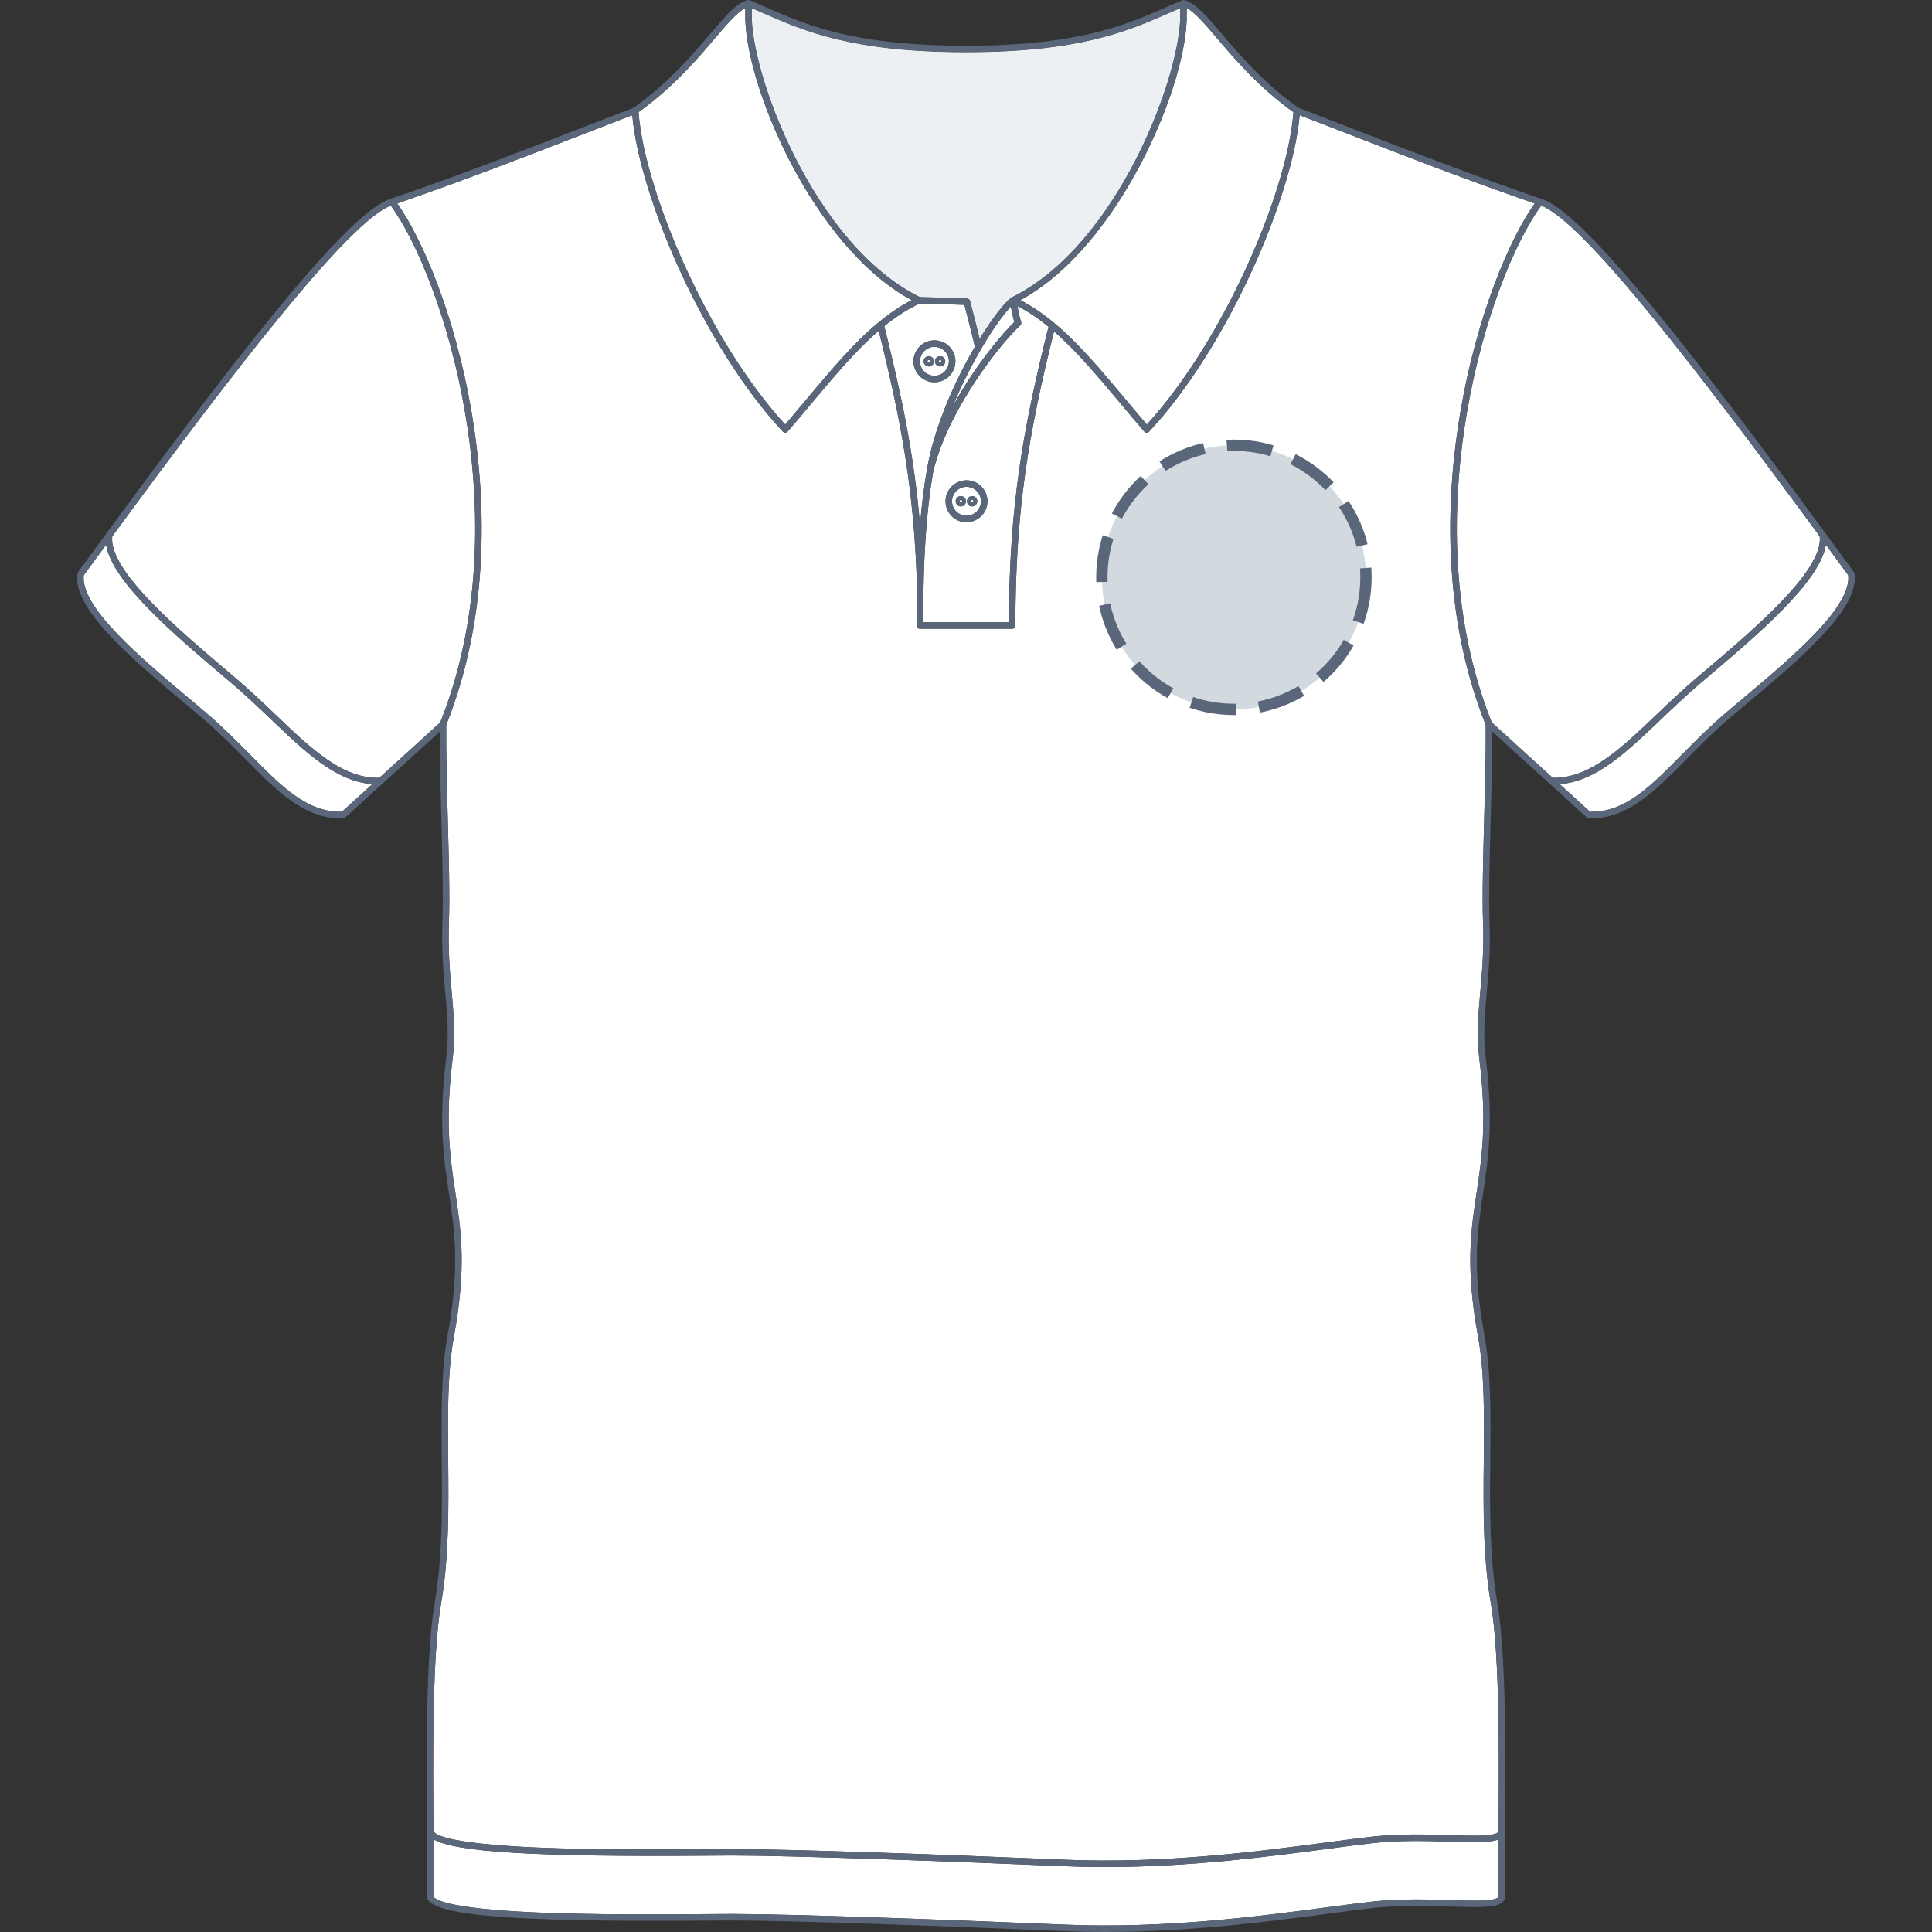 <svg xmlns="http://www.w3.org/2000/svg" xmlns:xlink="http://www.w3.org/1999/xlink" version="1.1" id="Polo_face" x="0px" y="0px" width="512px" height="512px" viewBox="0 0 512 512" enable-background="new 0 0 512 512" xml:space="preserve">
<rect x="0" y="0" width="512" height="512" fill="#333333" stroke="none"/>
<g>
	<g id="Background">
		<path fill="#FFFFFF" d="M268.805,85.345c-0.383-1.345-0.703-2.936-0.912-4.088c-3.745,3.831-10.489,14.472-15.373,26.351    C258.436,96.834,265.905,88.074,268.805,85.345z"></path>
		<path fill="#FFFFFF" d="M243.713,80.434c-3.308,1.546-6.397,3.576-9.374,5.988c4.688,18.678,7.922,34.384,9.479,52.674    c0.438-5.25,1.037-10.023,1.836-14.673c1.961-11.423,7.475-23.59,12.711-32.552c-0.813-3.355-1.723-6.987-2.783-11.083    L243.713,80.434z M247.642,101.302c-3.063,0-5.552-2.49-5.552-5.553c0-3.06,2.489-5.548,5.552-5.548    c3.062,0,5.55,2.488,5.55,5.548C253.192,98.812,250.703,101.302,247.642,101.302z"></path>
		<path fill="#FFFFFF" d="M247.642,91.922c-2.114,0-3.832,1.718-3.832,3.828c0,2.113,1.719,3.832,3.832,3.832    c2.111,0,3.828-1.719,3.828-3.832C251.47,93.641,249.753,91.922,247.642,91.922z M246.146,97.116    c-0.752,0-1.366-0.613-1.365-1.364c0-0.752,0.613-1.362,1.365-1.362c0.751,0,1.362,0.61,1.362,1.362    C247.508,96.503,246.897,97.116,246.146,97.116z M249.136,97.116c-0.752,0-1.365-0.613-1.365-1.364    c0-0.752,0.612-1.362,1.365-1.362s1.362,0.61,1.362,1.362C250.498,96.503,249.889,97.116,249.136,97.116z"></path>
		<circle fill="#FFFFFF" cx="249.136" cy="95.752" r="0.356"></circle>
		<circle fill="#FFFFFF" cx="254.634" cy="132.841" r="0.356"></circle>
		<path fill="#FFFFFF" d="M270.395,79.547c10.332,5.323,18.522,15.103,27.934,26.34c1.81,2.158,3.674,4.384,5.594,6.625    c20.532-22.466,37.289-61.816,38.852-82.797c-9.171-6.561-15.525-14.024-20.178-19.496c-3.235-3.806-5.882-6.917-8.111-8.099    v1.323C315.042,21.464,296.881,65.25,270.395,79.547z"></path>
		<circle fill="#FFFFFF" cx="246.146" cy="95.752" r="0.356"></circle>
		<path fill="#FFFFFF" d="M452.676,179.322l-2.14,1.813c-3.742,3.182-7.175,6.458-10.495,9.626    c-9.137,8.722-17.118,16.323-26.717,17.043l8.064,7.327c9.179,0.196,15.871-6.575,24.308-15.116    c3.586-3.632,7.295-7.388,11.649-11.087c1.493-1.269,3.043-2.569,4.618-3.893c12.837-10.775,28.78-24.167,27.837-32.58    c-1.974-2.708-3.946-5.402-5.911-8.084C482.285,154.215,465.995,168.03,452.676,179.322z"></path>
		<path fill="#FFFFFF" d="M395.325,191.451l16.164,14.685c9.705,0.171,17.915-7.602,27.364-16.621    c3.337-3.185,6.784-6.478,10.566-9.693l2.141-1.813c13.4-11.359,31.708-26.884,30.696-35.861    C449.782,97.9,419.545,58.685,408.424,54.49c-6.762,9.274-15.375,29.626-19.69,54.904    C385.156,130.337,383.404,161.555,395.325,191.451z"></path>
		<path fill="#FFFFFF" d="M257.624,132.485c-0.196,0-0.357,0.159-0.357,0.354c0,0.197,0.161,0.358,0.357,0.358    c0.193,0,0.354-0.161,0.354-0.358C257.978,132.644,257.818,132.485,257.624,132.485z"></path>
		<path fill="#FFFFFF" d="M213.67,105.887c6.606-7.889,12.611-15.049,19.177-20.462c0.005-0.005,0.011-0.01,0.017-0.015    c2.783-2.293,5.666-4.278,8.74-5.863c-26.487-14.297-44.65-58.083-44.09-76.133V2.122c-2.227,1.183-4.875,4.292-8.108,8.095    c-4.652,5.471-11.006,12.935-20.18,19.498c1.563,20.982,18.32,60.331,38.852,82.797    C209.999,110.271,211.862,108.044,213.67,105.887z"></path>
		<path fill="#FFFFFF" d="M243.747,78.714l12.528,0.374c0.382,0.012,0.709,0.275,0.808,0.645c0.95,3.671,1.786,6.973,2.538,10.036    c3.387-5.516,6.521-9.517,8.334-10.887c0.014-0.008,0.025-0.01,0.037-0.018c0.021-0.015,0.042-0.027,0.063-0.04    c0.016-0.007,0.025-0.019,0.045-0.028c28.33-13.886,45.15-59.704,44.666-75.329V2.168c-0.938,0.405-1.873,0.809-2.818,1.224    c-11.154,4.893-23.8,10.44-53.946,10.44c-30.149,0-42.793-5.548-53.95-10.441c-0.945-0.414-1.88-0.82-2.818-1.223v1.273    C198.749,19.064,215.511,64.737,243.747,78.714z"></path>
		<path fill="#FFFFFF" d="M61.465,181.134l-2.137-1.813c-13.321-11.291-29.611-25.107-31.216-34.951    c-1.965,2.682-3.935,5.378-5.91,8.084c-0.946,8.415,14.997,21.806,27.834,32.581c1.575,1.325,3.126,2.623,4.617,3.893    c4.354,3.698,8.063,7.454,11.651,11.087c8.437,8.541,15.136,15.301,24.308,15.114l8.066-7.326    c-9.599-0.719-17.58-8.319-26.719-17.043C68.642,187.592,65.21,184.316,61.465,181.134z"></path>
		<path fill="#FFFFFF" d="M123.27,109.396c-4.317-25.278-12.929-45.63-19.693-54.904c-11.12,4.194-41.358,43.409-73.833,87.659    c-1.01,8.977,17.298,24.502,30.697,35.86l2.139,1.813c3.781,3.214,7.231,6.507,10.567,9.693    c9.448,9.018,17.599,16.83,27.364,16.622l16.163-14.686C128.598,161.557,126.847,130.338,123.27,109.396z"></path>
		<path fill="#FFFFFF" d="M256.129,129.012c-2.111,0-3.832,1.717-3.832,3.826c0,2.113,1.721,3.832,3.832,3.832    c2.11,0,3.828-1.719,3.828-3.832C259.957,130.729,258.24,129.012,256.129,129.012z M254.634,134.203    c-0.754,0-1.364-0.612-1.364-1.365c0-0.751,0.61-1.36,1.364-1.36c0.751,0,1.361,0.61,1.361,1.36    C255.995,133.591,255.386,134.203,254.634,134.203z M257.624,134.203c-0.754,0-1.365-0.612-1.365-1.365    c0-0.751,0.611-1.36,1.365-1.36c0.751,0,1.361,0.61,1.361,1.36C258.986,133.591,258.375,134.203,257.624,134.203z"></path>
		<path fill="#FFFFFF" d="M384.489,503.56c5.865,0.188,11.407,0.367,12.577-0.77c0.101-0.094,0.137-0.186,0.146-0.305    c-0.232-1.523-0.195-6.914-0.123-15.002c-2.249,0.925-6.596,0.785-12.691,0.593c-5.934-0.19-13.322-0.434-20.553,0.374    c-3.38,0.376-7.281,0.892-11.799,1.492c-15.772,2.094-36.569,4.854-59.15,4.854c-3.627,0-7.301-0.072-11.01-0.229    c-30.796-1.3-72.298-2.82-87.903-2.82c-1.716,0-4.072,0.02-6.905,0.041c-44.491,0.343-66.208-0.888-72.166-4.318    c0.072,8.042,0.111,13.415-0.117,14.981c0.155,0.67,2.396,3.31,27.638,4.388c15.459,0.662,33.721,0.521,44.631,0.435    c2.838-0.021,5.201-0.04,6.919-0.04c15.634,0,57.163,1.518,87.976,2.819c26.631,1.126,51.615-2.188,69.859-4.609    c4.527-0.603,8.44-1.119,11.837-1.498C371.008,503.129,378.482,503.369,384.489,503.56z"></path>
		<path fill="#FFFFFF" d="M142.486,489.637c15.434,0.661,33.677,0.521,44.573,0.436c2.837-0.021,5.199-0.04,6.919-0.04    c15.633,0,57.163,1.518,87.976,2.819c26.631,1.123,51.615-2.188,69.859-4.61c4.527-0.603,8.44-1.12,11.837-1.498    c7.357-0.817,14.81-0.575,20.796-0.383c5.834,0.185,11.343,0.362,12.514-0.769c0.103-0.096,0.141-0.189,0.146-0.318    c0.173-18.79,0.383-46.429-2.009-60.309c-2.124-12.33-1.999-25.449-1.881-38.137c0.114-11.885,0.217-23.11-1.531-32.668    c-3.348-18.324-1.903-27.924-0.369-38.086c1.384-9.189,2.816-18.688,0.712-35.543c-0.766-6.152-0.265-11.747,0.264-17.676    c0.471-5.278,1.008-11.265,0.729-18.542c-0.253-6.581,0.021-16.696,0.307-27.404c0.234-8.751,0.478-17.797,0.402-24.782    c-12.083-30.278-10.318-61.85-6.702-83.018c4.297-25.155,12.849-45.553,19.683-55.195c-17.869-6.17-34.078-12.462-49.766-18.551    c-4.225-1.64-8.392-3.254-12.521-4.842c-1.909,21.656-19.058,61.515-39.902,83.871c-0.164,0.173-0.394,0.272-0.631,0.272    c-0.006,0-0.011,0-0.017,0c-0.244-0.005-0.478-0.113-0.636-0.298c-2.151-2.498-4.227-4.979-6.235-7.376    c-6.113-7.301-11.708-13.973-17.674-19.16c-6.648,26.631-10.249,47.184-10.249,77.942c0,0.474-0.384,0.859-0.858,0.859H243.77    c-0.474,0-0.859-0.384-0.859-0.859c0-3.692,0.035-7.116,0.104-10.345c0-0.003,0-0.004,0-0.006    c-0.741-25.486-4.283-44.303-10.147-67.769c-6.047,5.21-11.698,11.951-17.885,19.336c-2.007,2.398-4.085,4.878-6.235,7.377    c-0.16,0.185-0.392,0.293-0.636,0.298c-0.006,0-0.012,0-0.017,0c-0.238,0-0.467-0.097-0.63-0.272    c-20.843-22.356-37.993-62.215-39.902-83.871c-4.13,1.588-8.295,3.202-12.52,4.842c-15.687,6.089-31.896,12.381-49.768,18.552    c6.836,9.639,15.387,30.039,19.684,55.194c3.616,21.168,5.382,52.741-6.703,83.018c-0.067,6.986,0.177,16.033,0.41,24.783    c0.287,10.708,0.559,20.822,0.308,27.404c-0.279,7.277,0.256,13.264,0.729,18.542c0.531,5.929,1.031,11.526,0.263,17.676    c-2.103,16.854-0.671,26.354,0.714,35.543c1.531,10.162,2.979,19.762-0.372,38.086c-1.748,9.558-1.643,20.783-1.531,32.668    c0.119,12.689,0.243,25.807-1.88,38.137c-2.385,13.862-2.182,41.446-2.01,60.234C114.943,485.771,116.589,488.53,142.486,489.637z    "></path>
		<path fill="#FFFFFF" d="M277.875,86.598c-2.644-2.16-5.372-4.017-8.263-5.507c0.233,1.257,0.589,2.98,0.994,4.267    c0.101,0.327,0,0.682-0.258,0.908c-3.625,3.145-18.597,20.775-23.013,38.541c0,0.005-0.002,0.008-0.005,0.012    c-1.881,11.001-2.667,22.676-2.691,40.092h22.733C267.439,134.139,271.125,113.51,277.875,86.598z M256.129,138.392    c-3.063,0-5.552-2.491-5.552-5.554c0-3.059,2.488-5.548,5.552-5.548c3.059,0,5.551,2.489,5.552,5.548    C261.681,135.901,259.191,138.392,256.129,138.392z"></path>
	</g>
	<path id="Shape" opacity="0.75" fill="#E6EAED" enable-background="new    " d="M243.747,78.714l12.528,0.374   c0.382,0.012,0.709,0.275,0.808,0.645c0.95,3.671,1.786,6.973,2.538,10.036c3.387-5.516,6.521-9.517,8.334-10.887   c0.014-0.008,0.025-0.01,0.037-0.018c0.021-0.015,0.042-0.027,0.063-0.04c0.016-0.007,0.025-0.019,0.045-0.028   c28.33-13.886,45.15-59.704,44.666-75.329V2.168c-0.938,0.405-1.873,0.809-2.818,1.224c-11.154,4.893-23.8,10.44-53.946,10.44   c-30.149,0-42.793-5.548-53.95-10.441c-0.945-0.414-1.88-0.82-2.818-1.223v1.273C198.749,19.064,215.511,64.737,243.747,78.714z"></path>
	<g id="Outline">
		<path fill="#5A6679" d="M491.484,152.019c0-0.015-0.011-0.023-0.013-0.036c-0.01-0.053-0.033-0.103-0.058-0.153    c-0.021-0.057-0.04-0.114-0.072-0.164c-0.009-0.01-0.009-0.021-0.017-0.03c-41.635-57.071-71.682-95.744-82.979-98.979    c-18.267-6.277-34.792-12.692-50.775-18.896c-4.554-1.768-9.04-3.51-13.482-5.216c-9.172-6.492-15.532-13.974-20.183-19.438    c-4.122-4.849-7.102-8.352-10.076-9.079c-0.181-0.044-0.366-0.028-0.536,0.043c-1.349,0.567-2.684,1.154-4.036,1.748    C298.256,6.645,285.787,12.116,256,12.116c-29.788,0-42.257-5.471-53.258-10.298c-1.354-0.594-2.688-1.18-4.035-1.747    c-0.17-0.071-0.356-0.087-0.538-0.043c-2.978,0.729-5.954,4.229-10.074,9.077c-4.648,5.468-11.012,12.947-20.183,19.44    c-4.445,1.706-8.934,3.448-13.484,5.216c-15.986,6.204-32.517,12.62-50.781,18.897C92.342,55.904,62.3,94.573,20.671,151.635    c-0.008,0.012-0.009,0.023-0.018,0.035c-0.029,0.045-0.046,0.098-0.066,0.147c-0.022,0.056-0.049,0.107-0.061,0.167    c-0.002,0.012-0.011,0.021-0.012,0.034c-1.347,9.35,14.465,22.624,28.415,34.334c1.573,1.32,3.119,2.619,4.609,3.885    c4.295,3.651,7.979,7.38,11.54,10.986c8.276,8.379,15.45,15.642,25.187,15.642c0.232,0,0.47-0.003,0.706-0.012    c0.031-0.001,0.059-0.018,0.089-0.022c0.072-0.011,0.145-0.021,0.213-0.051c0.047-0.021,0.085-0.051,0.127-0.078    c0.039-0.024,0.083-0.041,0.119-0.073l25.013-22.723c-0.017,6.731,0.205,15.011,0.42,23.047    c0.285,10.679,0.556,20.768,0.307,27.292c-0.282,7.392,0.259,13.432,0.734,18.763c0.545,6.086,1.015,11.342,0.271,17.311    c-2.134,17.093-0.684,26.712,0.719,36.013c1.511,10.021,2.937,19.479-0.362,37.521c-1.778,9.723-1.671,21.024-1.56,32.993    c0.119,12.612,0.24,25.653-1.854,37.828c-2.46,14.288-2.198,42.786-2.024,61.646c0.074,8.22,0.135,14.711-0.101,15.975    c-0.007,0.036,0.004,0.07,0.001,0.107c-0.001,0.034-0.018,0.066-0.015,0.105c0.002,0.028,0.015,0.06,0.019,0.088    c0.003,0.021,0.007,0.047,0.014,0.067c0.761,4.959,21.607,6.733,73.978,6.329c2.833-0.021,5.19-0.038,6.905-0.038    c15.605,0,57.107,1.519,87.903,2.818c3.708,0.155,7.383,0.229,11.01,0.229c22.581,0,43.378-2.761,59.15-4.854    c4.517-0.601,8.419-1.116,11.799-1.492c7.229-0.806,14.64-0.564,20.59-0.375c7.306,0.233,12.136,0.392,13.832-1.252    c0.439-0.43,0.671-0.975,0.671-1.58c0-0.033-0.014-0.063-0.019-0.098c-0.004-0.021,0.005-0.039,0.002-0.062    c-0.235-1.264-0.178-7.755-0.103-15.977c0.005-0.334,0.007-0.68,0.011-1.021c0-0.017,0.005-0.032,0.005-0.051    c0-0.007-0.005-0.017-0.005-0.021c0.174-18.853,0.377-46.536-2.034-60.554c-2.097-12.174-1.976-25.215-1.854-37.827    c0.109-11.969,0.219-23.271-1.562-32.994c-3.3-18.039-1.873-27.501-0.363-37.52c1.403-9.301,2.854-18.92,0.721-36.012    c-0.746-5.97-0.272-11.227,0.271-17.312c0.479-5.332,1.02-11.373,0.732-18.763c-0.25-6.524,0.021-16.612,0.308-27.292    c0.217-8.037,0.438-16.315,0.422-23.047l25.014,22.722c0.032,0.032,0.075,0.046,0.116,0.072c0.041,0.028,0.08,0.059,0.128,0.08    c0.066,0.028,0.139,0.04,0.21,0.05c0.031,0.005,0.062,0.021,0.092,0.022c0.237,0.008,0.473,0.012,0.708,0.012    c9.732,0,16.907-7.264,25.186-15.642c3.563-3.606,7.243-7.334,11.542-10.986c1.489-1.266,3.035-2.564,4.608-3.885    C477.02,174.642,492.829,161.368,491.484,152.019z M482.257,142.148c1.012,8.977-17.296,24.502-30.696,35.861l-2.141,1.813    c-3.782,3.215-7.229,6.508-10.566,9.693c-9.449,9.019-17.659,16.792-27.364,16.621l-16.164-14.685    c-11.922-29.896-10.17-61.114-6.592-82.057c4.315-25.278,12.929-45.63,19.69-54.904C419.545,58.685,449.782,97.9,482.257,142.148z     M322.596,10.219c4.652,5.472,11.007,12.935,20.178,19.496c-1.563,20.981-18.319,60.331-38.852,82.797    c-1.92-2.241-3.784-4.467-5.594-6.625c-9.411-11.237-17.602-21.017-27.934-26.34c26.486-14.297,44.647-58.083,44.09-76.104V2.12    C316.714,3.302,319.361,6.413,322.596,10.219z M243.713,80.434l11.868,0.354c1.061,4.096,1.97,7.728,2.783,11.083    c-5.236,8.962-10.75,21.129-12.711,32.552c-0.799,4.65-1.398,9.423-1.836,14.673c-1.557-18.29-4.791-33.996-9.479-52.674    C237.316,84.01,240.406,81.98,243.713,80.434z M267.893,81.257c0.209,1.152,0.529,2.743,0.912,4.088    c-2.9,2.729-10.369,11.489-16.285,22.263C257.404,95.729,264.148,85.088,267.893,81.257z M247.331,124.819    c0.003-0.004,0.005-0.007,0.005-0.012c4.416-17.766,19.388-35.396,23.013-38.541c0.258-0.226,0.358-0.581,0.258-0.908    c-0.405-1.287-0.761-3.01-0.994-4.267c2.891,1.49,5.619,3.347,8.263,5.507c-6.75,26.912-10.437,47.541-10.502,78.313H244.64    C244.664,147.495,245.45,135.82,247.331,124.819z M256.001,13.832c30.146,0,42.792-5.547,53.946-10.44    c0.945-0.415,1.88-0.819,2.818-1.224v1.299C313.25,19.092,296.43,64.91,268.1,78.796c-0.02,0.009-0.029,0.021-0.045,0.028    c-0.021,0.013-0.041,0.025-0.063,0.04c-0.012,0.008-0.023,0.01-0.037,0.018c-1.813,1.37-4.947,5.371-8.334,10.887    c-0.752-3.063-1.588-6.365-2.538-10.036c-0.099-0.37-0.426-0.633-0.808-0.645l-12.528-0.374    c-28.236-13.977-44.998-59.65-44.515-75.273V2.168c0.938,0.403,1.873,0.809,2.818,1.223    C213.208,8.284,225.852,13.832,256.001,13.832z M189.406,10.217c3.233-3.803,5.882-6.912,8.108-8.095v1.292    c-0.561,18.05,17.603,61.836,44.09,76.133c-3.074,1.585-5.957,3.57-8.74,5.863c-0.006,0.005-0.012,0.01-0.017,0.015    c-6.565,5.413-12.57,12.573-19.177,20.462c-1.809,2.157-3.671,4.384-5.593,6.625c-20.531-22.466-37.288-61.815-38.852-82.797    C178.4,23.152,184.753,15.688,189.406,10.217z M103.576,54.492c6.765,9.274,15.376,29.626,19.693,54.904    c3.577,20.942,5.328,52.161-6.596,82.057l-16.163,14.686c-9.766,0.208-17.916-7.604-27.364-16.622    c-3.336-3.186-6.786-6.479-10.567-9.693l-2.139-1.813c-13.399-11.358-31.707-26.883-30.697-35.86    C62.218,97.901,92.456,58.686,103.576,54.492z M66.305,200.015c-3.588-3.633-7.298-7.389-11.651-11.087    c-1.491-1.27-3.042-2.568-4.617-3.893c-12.837-10.775-28.78-24.166-27.834-32.581c1.976-2.706,3.945-5.402,5.91-8.084    c1.604,9.844,17.895,23.66,31.216,34.951l2.137,1.813c3.745,3.182,7.177,6.458,10.495,9.626    c9.139,8.724,17.12,16.324,26.719,17.043l-8.066,7.326C81.441,215.316,74.741,208.556,66.305,200.015z M384.489,503.56    c-6.007-0.19-13.48-0.431-20.835,0.386c-3.396,0.379-7.31,0.896-11.837,1.498c-18.244,2.421-43.229,5.735-69.859,4.609    c-30.813-1.302-72.342-2.819-87.976-2.819c-1.718,0-4.081,0.02-6.919,0.04c-10.91,0.086-29.172,0.228-44.631-0.435    c-25.242-1.078-27.482-3.718-27.638-4.388c0.229-1.566,0.189-6.939,0.117-14.981c5.958,3.431,27.675,4.661,72.166,4.318    c2.833-0.021,5.189-0.041,6.905-0.041c15.605,0,57.107,1.521,87.903,2.82c3.709,0.156,7.383,0.229,11.01,0.229    c22.581,0,43.378-2.76,59.15-4.854c4.518-0.601,8.419-1.116,11.799-1.492c7.23-0.808,14.619-0.564,20.553-0.374    c6.096,0.192,10.442,0.332,12.691-0.593c-0.072,8.088-0.109,13.479,0.123,15.002c-0.01,0.119-0.046,0.211-0.146,0.305    C395.896,503.927,390.354,503.748,384.489,503.56z M393.326,216.909c-0.285,10.708-0.56,20.823-0.307,27.404    c0.279,7.278-0.258,13.264-0.729,18.542c-0.528,5.929-1.029,11.523-0.264,17.676c2.104,16.854,0.672,26.354-0.712,35.543    c-1.534,10.162-2.979,19.762,0.369,38.086c1.748,9.558,1.646,20.783,1.531,32.668c-0.118,12.688-0.243,25.807,1.881,38.137    c2.392,13.88,2.182,41.519,2.009,60.309c-0.006,0.129-0.044,0.223-0.146,0.318c-1.171,1.131-6.68,0.953-12.514,0.769    c-5.986-0.192-13.438-0.435-20.796,0.383c-3.396,0.378-7.31,0.896-11.837,1.498c-18.244,2.422-43.229,5.733-69.859,4.61    c-30.813-1.302-72.343-2.819-87.976-2.819c-1.72,0-4.082,0.019-6.919,0.04c-10.896,0.085-29.14,0.226-44.573-0.436    c-25.896-1.106-27.543-3.865-27.6-4.438c-0.172-18.788-0.375-46.372,2.01-60.234c2.123-12.33,1.999-25.447,1.88-38.137    c-0.111-11.885-0.217-23.11,1.531-32.668c3.352-18.324,1.903-27.924,0.372-38.086c-1.385-9.188-2.816-18.688-0.714-35.543    c0.769-6.149,0.269-11.747-0.263-17.676c-0.474-5.278-1.009-11.266-0.729-18.542c0.251-6.582-0.021-16.696-0.308-27.404    c-0.233-8.75-0.478-17.797-0.41-24.783c12.085-30.277,10.319-61.85,6.703-83.018c-4.297-25.155-12.848-45.555-19.684-55.194    c17.871-6.171,34.081-12.463,49.768-18.552c4.225-1.64,8.39-3.254,12.52-4.842c1.909,21.656,19.06,61.515,39.902,83.871    c0.163,0.175,0.392,0.272,0.63,0.272c0.005,0,0.011,0,0.017,0c0.244-0.005,0.476-0.113,0.636-0.298    c2.15-2.499,4.229-4.979,6.235-7.377c6.187-7.385,11.838-14.126,17.885-19.336c5.864,23.466,9.406,42.283,10.147,67.769    c0,0.002,0,0.003,0,0.006c-0.068,3.229-0.104,6.653-0.104,10.345c0,0.475,0.386,0.859,0.859,0.859h24.451    c0.475,0,0.858-0.385,0.858-0.859c0-30.758,3.601-51.311,10.249-77.942c5.966,5.187,11.561,11.859,17.674,19.16    c2.009,2.397,4.084,4.878,6.235,7.376c0.158,0.185,0.392,0.293,0.636,0.298c0.006,0,0.011,0,0.017,0    c0.237,0,0.467-0.099,0.631-0.272c20.845-22.356,37.993-62.215,39.902-83.871c4.129,1.588,8.296,3.202,12.521,4.842    c15.688,6.089,31.896,12.381,49.766,18.551c-6.834,9.642-15.386,30.04-19.683,55.195c-3.616,21.168-5.381,52.74,6.702,83.018    C393.804,199.112,393.561,208.158,393.326,216.909z M461.964,185.035c-1.575,1.324-3.125,2.624-4.618,3.893    c-4.354,3.699-8.063,7.455-11.649,11.087c-8.437,8.541-15.129,15.312-24.308,15.116l-8.064-7.327    c9.599-0.72,17.58-8.321,26.717-17.043c3.32-3.168,6.753-6.444,10.495-9.626l2.14-1.813    c13.319-11.292,29.609-25.107,31.214-34.951c1.965,2.682,3.938,5.376,5.911,8.084C490.744,160.868,474.801,174.26,461.964,185.035    z"></path>
		<path fill="#5A6679" d="M247.642,101.302c3.062,0,5.55-2.49,5.55-5.553c0-3.06-2.488-5.548-5.55-5.548    c-3.063,0-5.552,2.488-5.552,5.548C242.09,98.812,244.579,101.302,247.642,101.302z M247.642,91.922    c2.111,0,3.828,1.719,3.828,3.828c0,2.113-1.717,3.832-3.828,3.832c-2.113,0-3.832-1.719-3.832-3.832    C243.81,93.64,245.528,91.922,247.642,91.922z"></path>
		<path fill="#5A6679" d="M246.146,97.116c0.751,0,1.362-0.613,1.362-1.364c0-0.752-0.611-1.362-1.362-1.362    c-0.752,0-1.365,0.61-1.365,1.362C244.78,96.503,245.394,97.116,246.146,97.116z M246.146,95.396c0.195,0,0.354,0.16,0.354,0.355    c0,0.197-0.159,0.357-0.354,0.357c-0.197,0-0.356-0.16-0.356-0.357C245.788,95.556,245.948,95.396,246.146,95.396z"></path>
		<path fill="#5A6679" d="M249.136,97.116c0.753,0,1.362-0.613,1.362-1.364c0-0.752-0.609-1.362-1.362-1.362    s-1.365,0.61-1.365,1.362C247.771,96.503,248.384,97.116,249.136,97.116z M249.136,95.396c0.195,0,0.354,0.16,0.354,0.355    c0,0.197-0.158,0.357-0.354,0.357c-0.197,0-0.357-0.16-0.357-0.357C248.778,95.556,248.938,95.396,249.136,95.396z"></path>
		<path fill="#5A6679" d="M256.129,127.29c-3.063,0-5.552,2.489-5.552,5.548c0,3.063,2.488,5.554,5.552,5.554    c3.062,0,5.552-2.491,5.552-5.554C261.68,129.779,259.188,127.29,256.129,127.29z M256.129,136.67    c-2.111,0-3.832-1.719-3.832-3.832c0-2.109,1.721-3.826,3.832-3.826c2.11,0,3.828,1.717,3.828,3.826    C259.957,134.951,258.24,136.67,256.129,136.67z"></path>
		<path fill="#5A6679" d="M254.634,131.478c-0.754,0-1.364,0.609-1.364,1.36c0,0.753,0.61,1.365,1.364,1.365    c0.752,0,1.361-0.612,1.361-1.365C255.995,132.088,255.385,131.478,254.634,131.478z M254.634,133.197    c-0.196,0-0.357-0.161-0.357-0.358c0-0.195,0.161-0.354,0.357-0.354c0.195,0,0.354,0.159,0.354,0.354    C254.987,133.036,254.829,133.197,254.634,133.197z"></path>
		<path fill="#5A6679" d="M257.624,131.478c-0.754,0-1.365,0.609-1.365,1.36c0,0.753,0.611,1.365,1.365,1.365    c0.751,0,1.361-0.612,1.361-1.365C258.986,132.088,258.375,131.478,257.624,131.478z M257.624,133.197    c-0.196,0-0.357-0.161-0.357-0.358c0-0.195,0.161-0.354,0.357-0.354c0.193,0,0.354,0.159,0.354,0.354    C257.979,133.036,257.818,133.197,257.624,133.197z"></path>
	</g>
</g>
<circle fill="#D2DADF" cx="327" cy="153" r="35"></circle><circle stroke="#5A6679" fill="none" stroke-width="3" stroke-miterlimit="10" stroke-dasharray="12.08,6.04" cx="327" cy="153" r="35"></circle></svg>